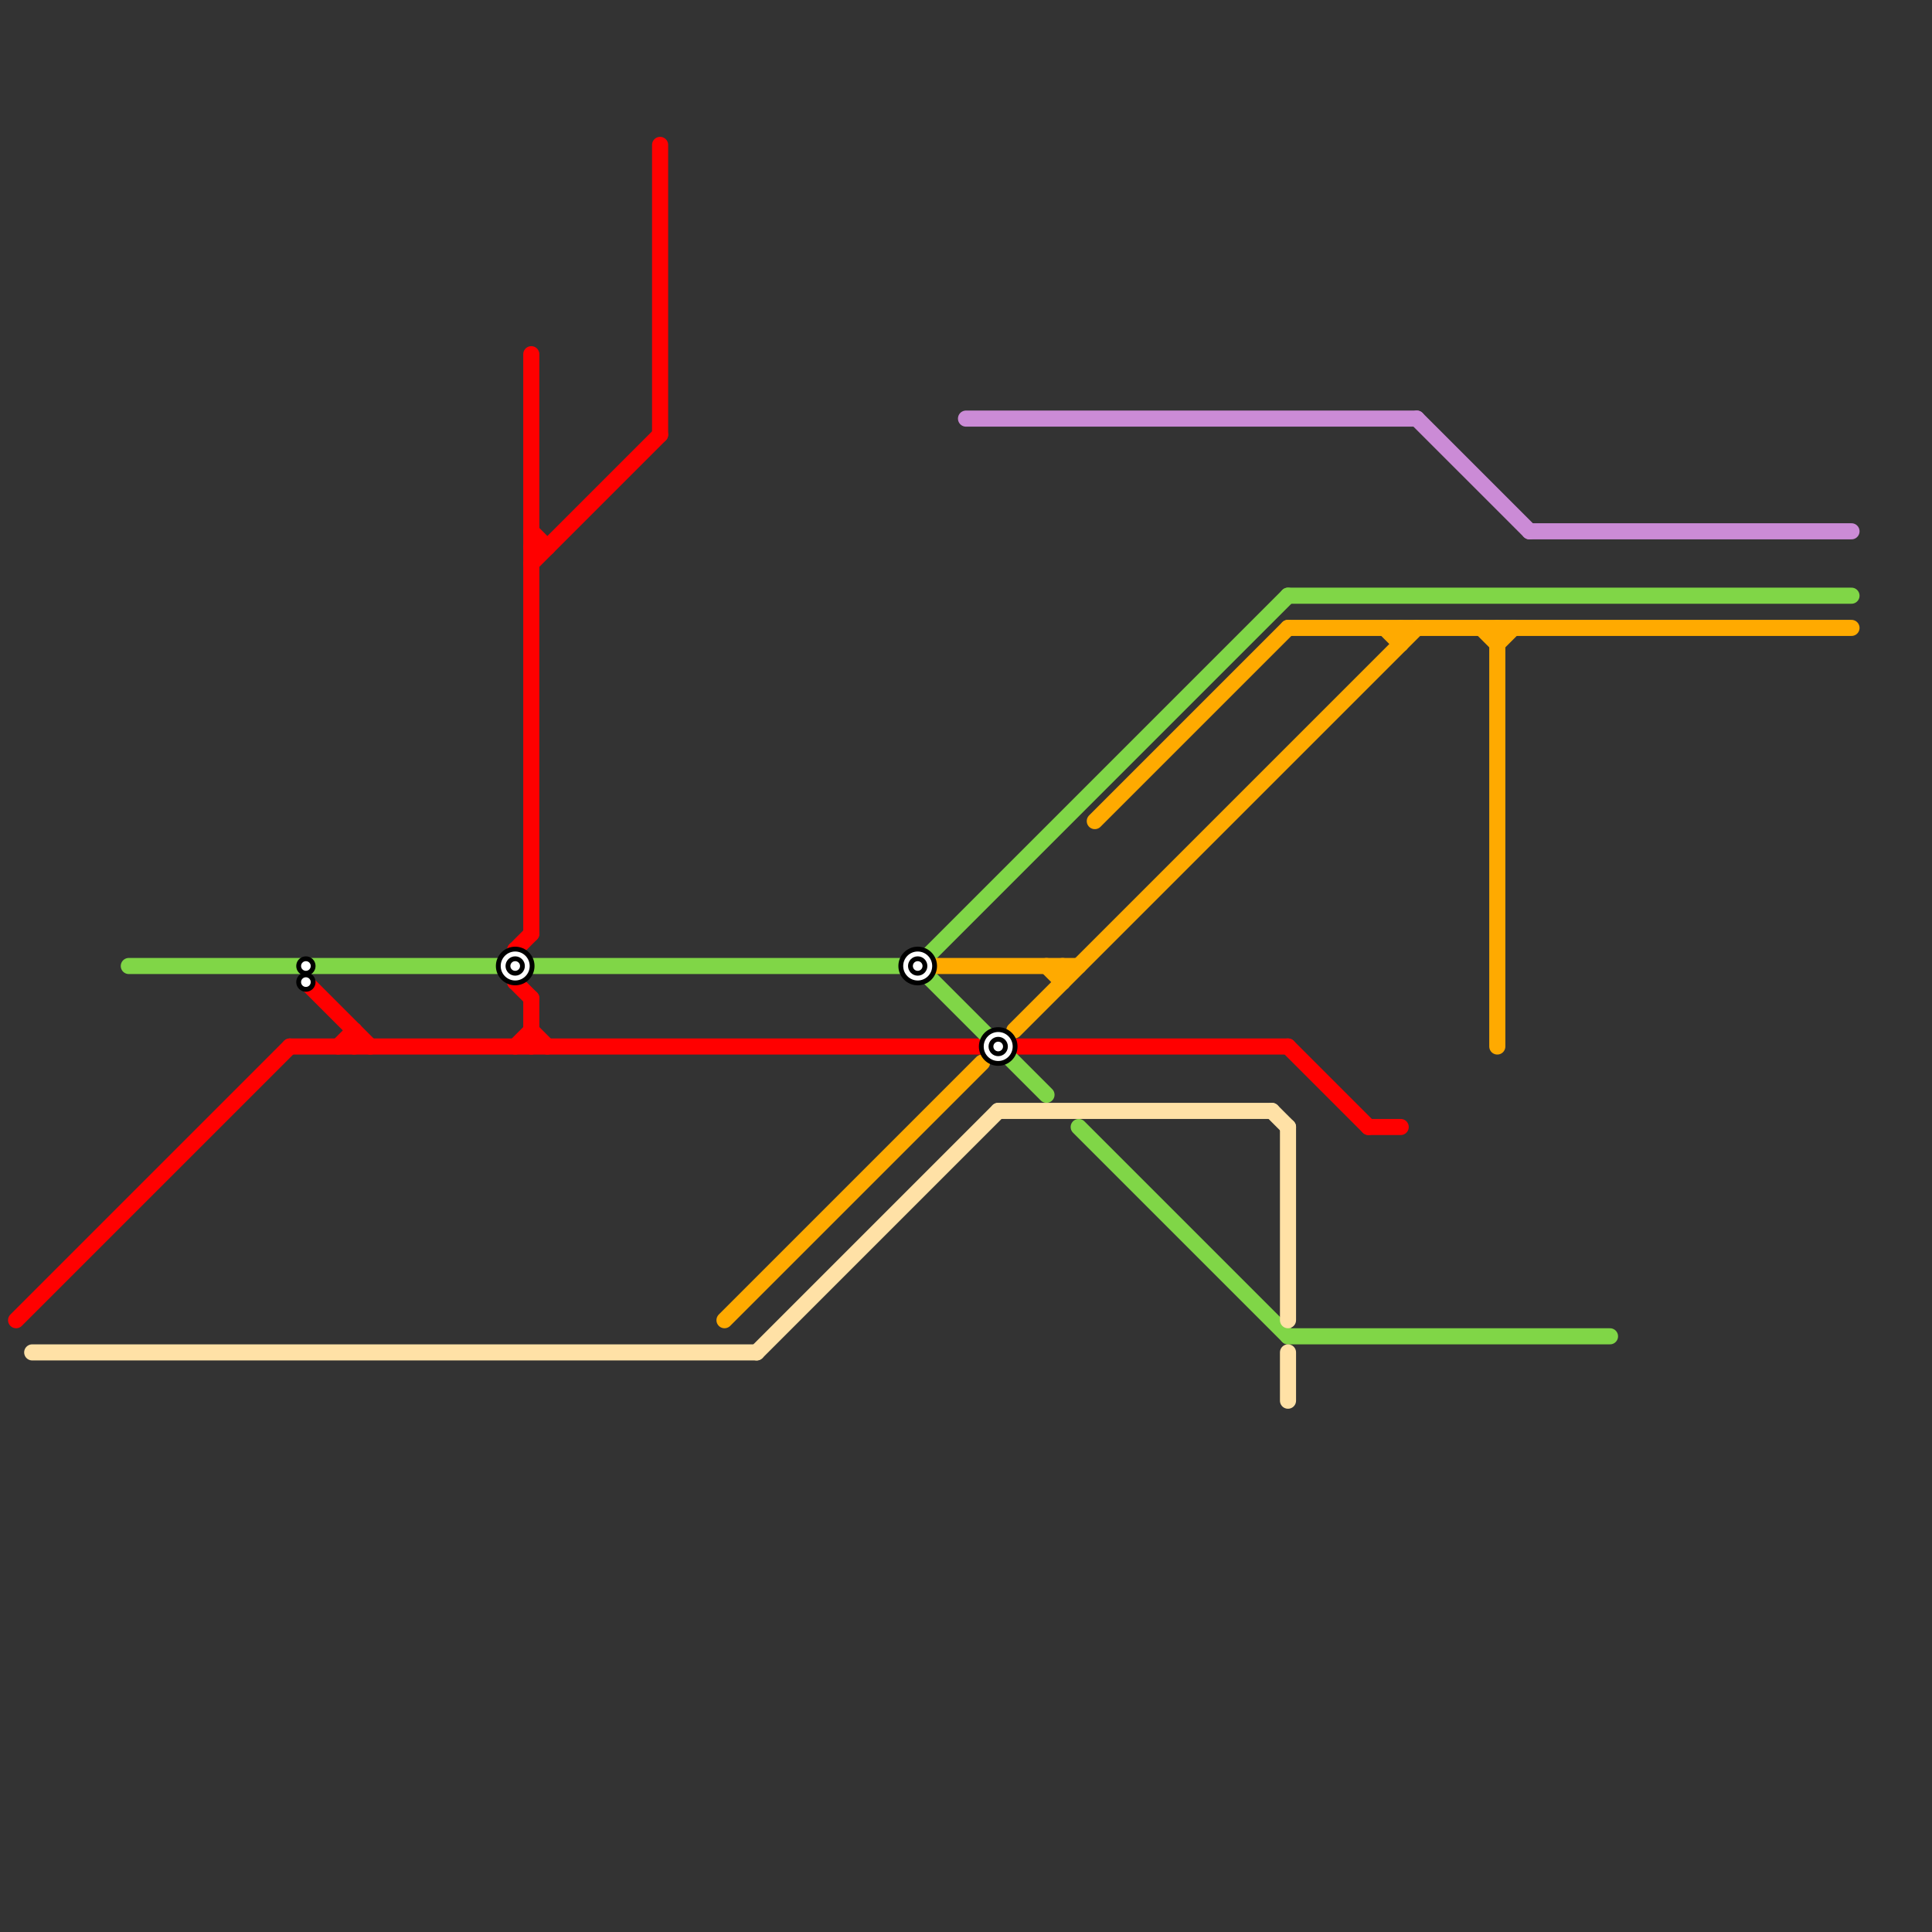 
<svg version="1.1" xmlns="http://www.w3.org/2000/svg" viewBox="0 0 120 120">
<rect x="0" y="0" width="120" height="120" fill="#333333" stroke="none"/>
<style>text { font: 1px Helvetica; font-weight: 600; white-space: pre; dominant-baseline: central; } line { stroke-width: 1; fill: none; stroke-linecap: round; stroke-linejoin: round; } .c0 { stroke: #ff0000 } .c1 { stroke: #80d647 } .c2 { stroke: #ffe1a6 } .c3 { stroke: #cb8bd6 } .c4 { stroke: #ffaa00 }</style><defs><g id="wm-xf"><circle r="1.2" fill="#000"/><circle r="0.9" fill="#fff"/><circle r="0.6" fill="#000"/><circle r="0.3" fill="#fff"/></g><g id="wm"><circle r="0.6" fill="#000"/><circle r="0.3" fill="#fff"/></g></defs><line class="c0" x1="32" y1="59" x2="33" y2="58"/><line class="c0" x1="33" y1="34" x2="34" y2="34"/><line class="c0" x1="33" y1="35" x2="41" y2="27"/><line class="c0" x1="33" y1="62" x2="33" y2="65"/><line class="c0" x1="32" y1="61" x2="33" y2="62"/><line class="c0" x1="1" y1="82" x2="18" y2="65"/><line class="c0" x1="32" y1="59" x2="32" y2="61"/><line class="c0" x1="32" y1="65" x2="33" y2="64"/><line class="c0" x1="80" y1="65" x2="85" y2="70"/><line class="c0" x1="21" y1="65" x2="22" y2="64"/><line class="c0" x1="85" y1="70" x2="87" y2="70"/><line class="c0" x1="63" y1="65" x2="80" y2="65"/><line class="c0" x1="33" y1="33" x2="34" y2="34"/><line class="c0" x1="33" y1="64" x2="34" y2="65"/><line class="c0" x1="33" y1="22" x2="33" y2="58"/><line class="c0" x1="19" y1="61" x2="23" y2="65"/><line class="c0" x1="22" y1="64" x2="22" y2="65"/><line class="c0" x1="41" y1="9" x2="41" y2="27"/><line class="c0" x1="18" y1="65" x2="61" y2="65"/><line class="c1" x1="80" y1="37" x2="115" y2="37"/><line class="c1" x1="33" y1="60" x2="57" y2="60"/><line class="c1" x1="57" y1="60" x2="80" y2="37"/><line class="c1" x1="67" y1="70" x2="80" y2="83"/><line class="c1" x1="8" y1="60" x2="31" y2="60"/><line class="c1" x1="57" y1="60" x2="65" y2="68"/><line class="c1" x1="80" y1="83" x2="100" y2="83"/><line class="c2" x1="62" y1="69" x2="79" y2="69"/><line class="c2" x1="47" y1="84" x2="62" y2="69"/><line class="c2" x1="80" y1="70" x2="80" y2="82"/><line class="c2" x1="80" y1="84" x2="80" y2="87"/><line class="c2" x1="2" y1="84" x2="47" y2="84"/><line class="c2" x1="79" y1="69" x2="80" y2="70"/><line class="c3" x1="88" y1="26" x2="95" y2="33"/><line class="c3" x1="60" y1="26" x2="88" y2="26"/><line class="c3" x1="95" y1="33" x2="115" y2="33"/><line class="c4" x1="93" y1="39" x2="93" y2="65"/><line class="c4" x1="80" y1="39" x2="115" y2="39"/><line class="c4" x1="63" y1="64" x2="88" y2="39"/><line class="c4" x1="65" y1="60" x2="66" y2="61"/><line class="c4" x1="58" y1="60" x2="67" y2="60"/><line class="c4" x1="93" y1="40" x2="94" y2="39"/><line class="c4" x1="92" y1="39" x2="93" y2="40"/><line class="c4" x1="87" y1="39" x2="87" y2="40"/><line class="c4" x1="45" y1="82" x2="61" y2="66"/><line class="c4" x1="86" y1="39" x2="87" y2="40"/><line class="c4" x1="68" y1="51" x2="80" y2="39"/><line class="c4" x1="66" y1="60" x2="66" y2="61"/>

<use x="19" y="60" href="#wm"/><use x="19" y="61" href="#wm"/><use x="32" y="60" href="#wm-xf"/><use x="57" y="60" href="#wm-xf"/><use x="62" y="65" href="#wm-xf"/>
</svg>

